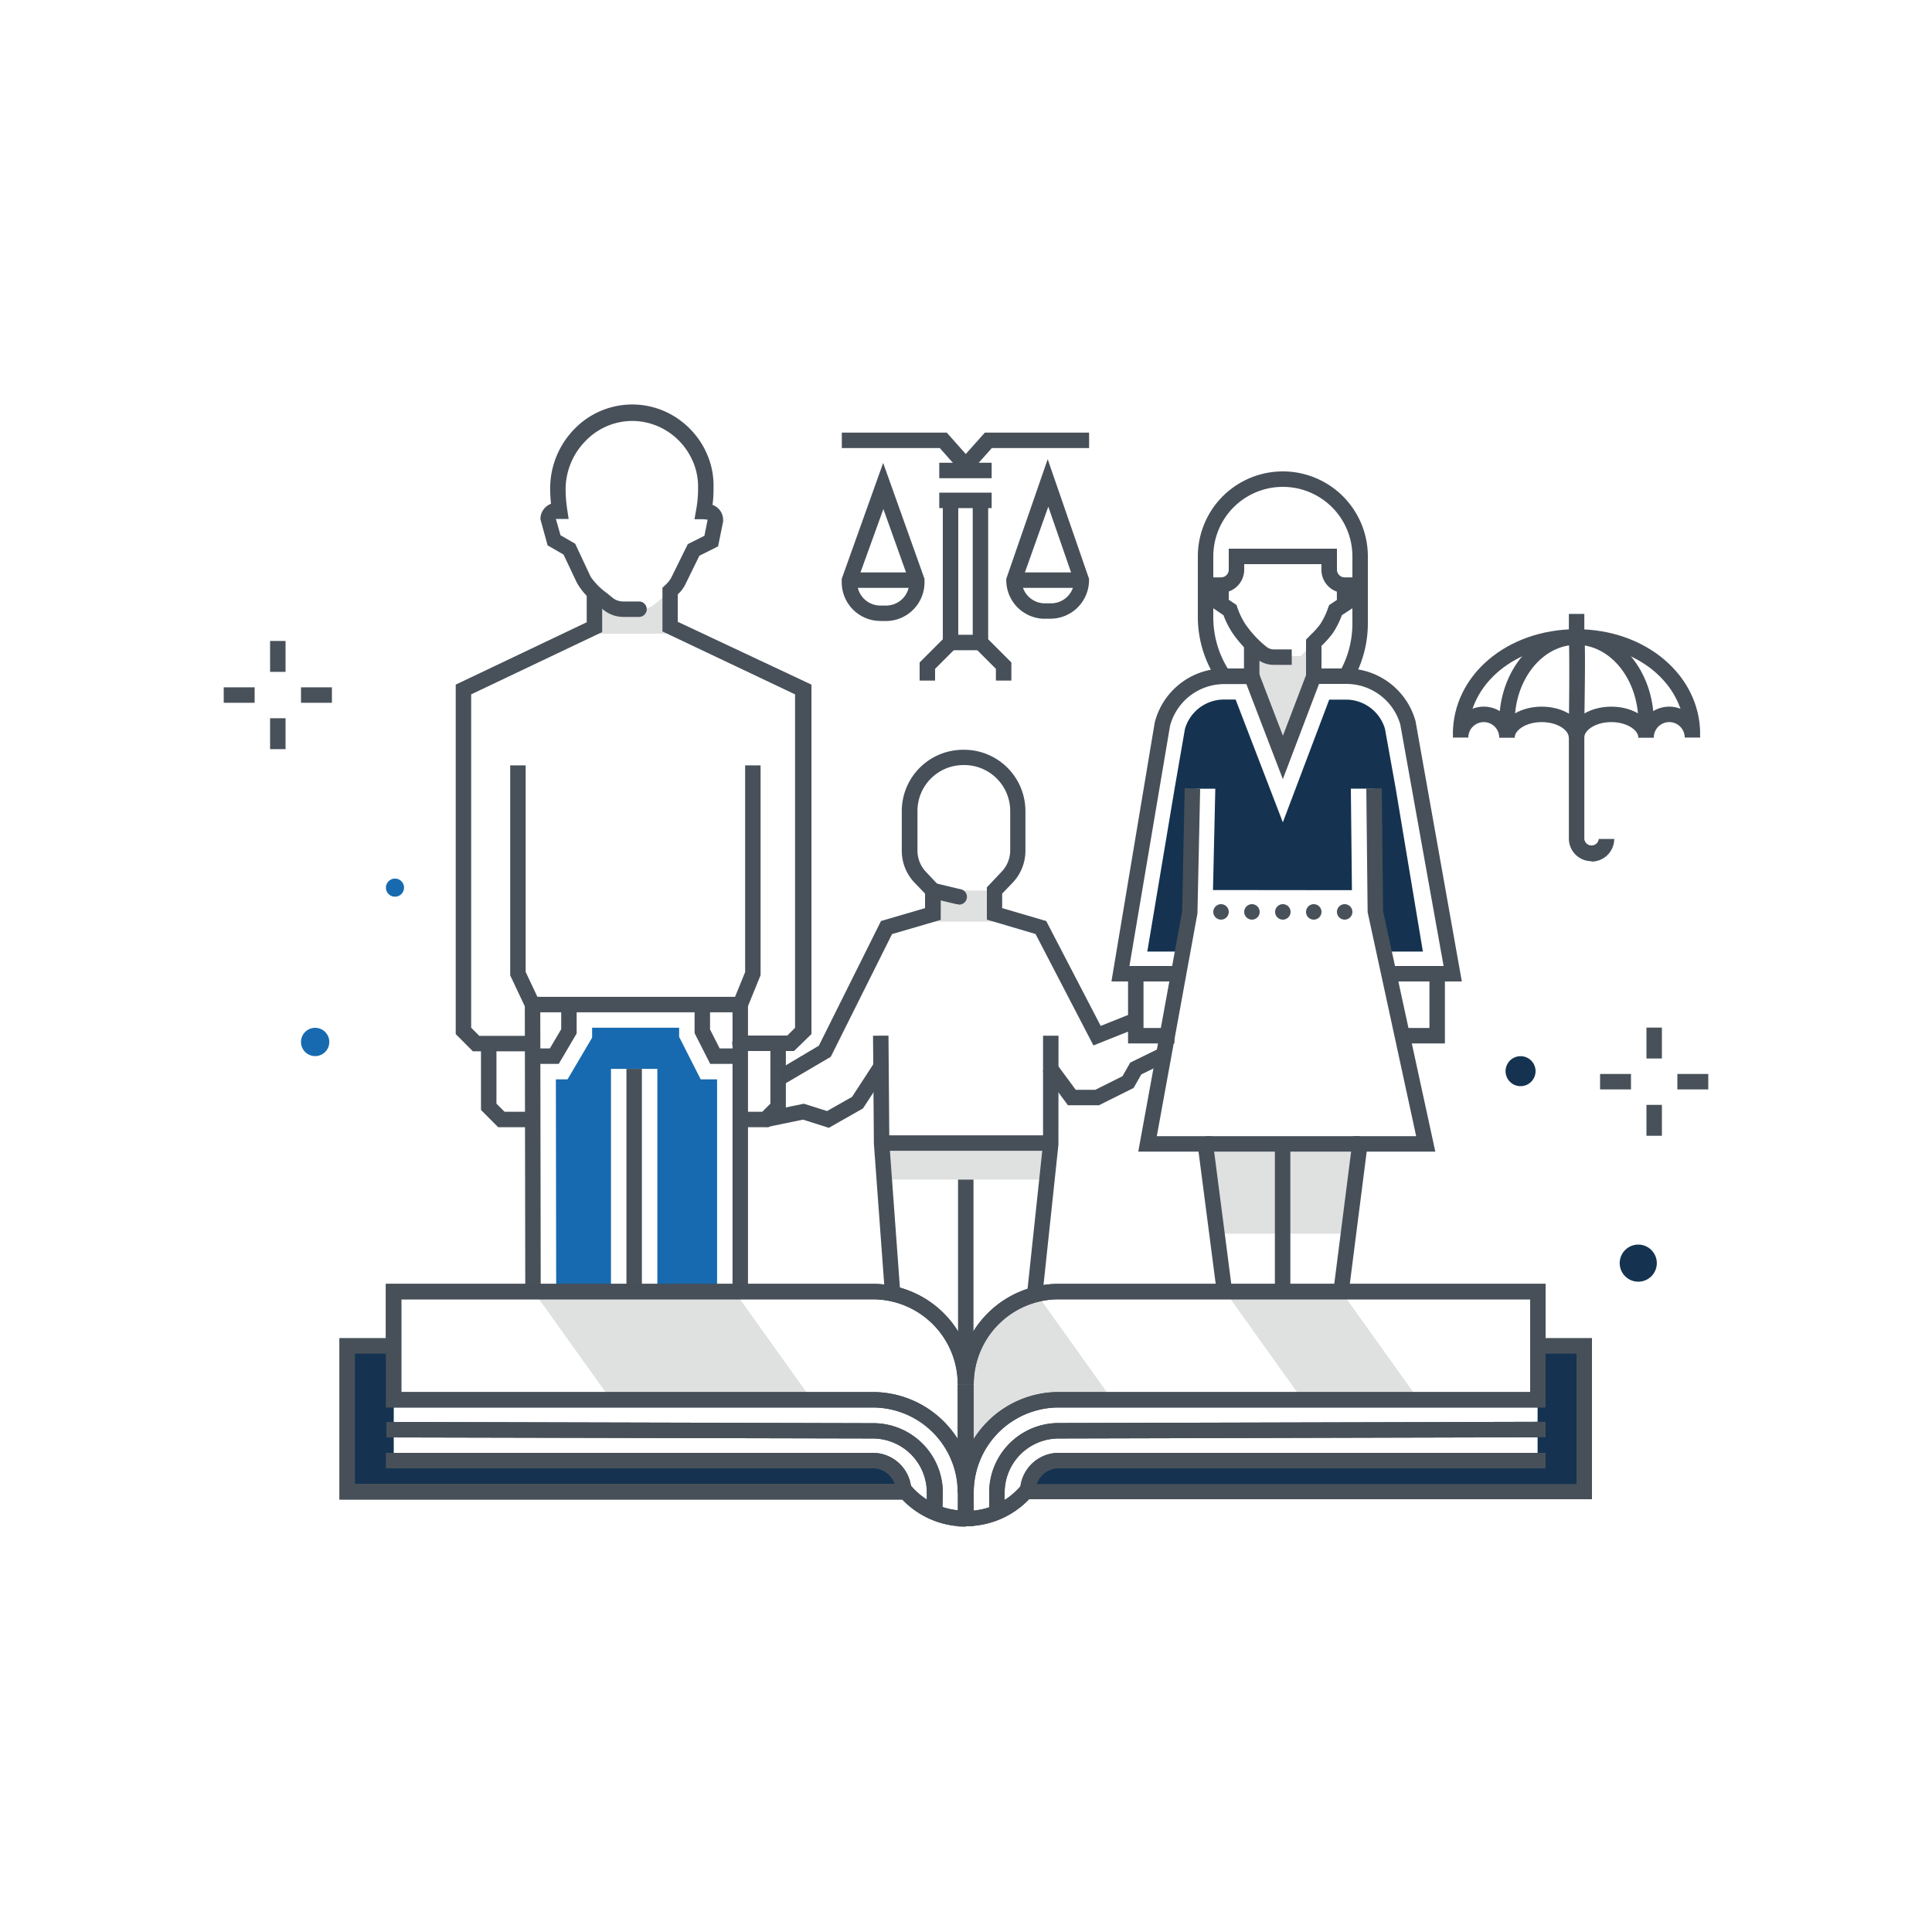 <?xml version="1.0" encoding="UTF-8"?> <svg xmlns="http://www.w3.org/2000/svg" id="icons" viewBox="0 0 250 250"><defs><style>.cls-1{fill:#dfe0e0;}.cls-2{fill:#153350;}.cls-3{fill:#176aaf;}.cls-4{fill:#48515a;}.cls-5{fill:#475059;}.cls-6{fill:none;}</style></defs><polygon class="cls-1" points="104.98 181.02 78.98 181.02 68.97 167.02 94.97 167.02 104.98 181.02"></polygon><polygon class="cls-1" points="183.5 181.02 168.46 181.02 158.46 167.02 173.49 167.02 183.5 181.02"></polygon><polygon class="cls-1" points="143.85 181.02 135.39 181.02 129.28 183.92 124.93 189.04 125.86 174.18 129.65 169.67 133.85 167.02 143.85 181.02"></polygon><path class="cls-2" d="M174.94,115.19l-.14-13.14,3,0,.83,15.23.94,5.85h4.55L180.6,102h0l-1.39-7.71a5.27,5.27,0,0,0-5-3.76H172L166,106.41l-6.11-15.89h-1.5a5.26,5.26,0,0,0-5.06,3.81L152,102l-3.54,21.13H153l.94-5.85.83-15.22,2.49,0-.3,13.11Z"></path><polygon class="cls-3" points="85.06 167.02 85.06 138.31 79.06 138.31 79.06 167.02 69.57 167.02 71.97 167.01 71.93 139.67 73.44 139.67 76.62 134.27 76.62 132.99 87.88 132.99 87.88 134.17 90.67 139.67 92.79 139.67 92.79 167.02 85.06 167.02"></polygon><rect class="cls-1" x="114.75" y="148.02" width="20.98" height="4.62"></rect><polygon class="cls-1" points="175.46 159.64 156.48 159.64 155.47 148.02 176.46 148.02 175.46 159.64"></polygon><polygon class="cls-1" points="162.32 83.67 164.05 84.89 168.34 84.89 169.97 83.17 169.97 87.52 165.97 97.27 161.97 86.81 162.32 83.67"></polygon><rect class="cls-1" x="120.71" y="115.23" width="7.98" height="4.03"></rect><path class="cls-1" d="M76.92,79.78V82h9.79l.05-3.34V76.49l.55-.58-.17.15a30.93,30.93,0,0,1-2.42,2.11,3.16,3.16,0,0,1-2,.74H80.62a3.16,3.16,0,0,1-2-.74c-.67-.58-1.64-1.31-2.32-2l-.07-.06c.21.21.44.44.69.65v3h0Z"></path><polygon class="cls-4" points="67.97 167.02 67.91 130.22 66.02 126.21 66.02 99.04 68.02 99.04 68.02 125.77 69.91 129.77 69.97 167.02 67.97 167.02"></polygon><path class="cls-4" d="M102.75,136h-7a1,1,0,1,1,0-2h6.13l1-1V89.85L85.72,81.71V76.06l.3-.29a3.89,3.89,0,0,0,.83-1L89,70.41l2.15-1.08.42-2.08-.49-.06H89.87l.2-1.17a14.63,14.63,0,0,0,.26-2.61v-.36a8.2,8.2,0,0,0-.74-3.5l-.15-.31a8.65,8.65,0,0,0-2.38-2.93,8.5,8.5,0,0,0-5.24-1.84h-.06A8.4,8.4,0,0,0,75.83,57a8.93,8.93,0,0,0-2.64,6.29v.15A17.44,17.44,0,0,0,73.41,66l.17,1.15H72a.08.08,0,0,0-.07,0l.6,2.11,1.9,1.1,2,4.27a8.5,8.5,0,0,0,2.12,2.13l.68.56a2.17,2.17,0,0,0,1.35.51h2.11a1,1,0,0,1,0,2H80.62a4.11,4.11,0,0,1-2.63-1l-.65-.54a8.58,8.58,0,0,1-2.7-2.9l-1.72-3.63-2.06-1.19-.93-3.38a2.11,2.11,0,0,1,1.37-2,18.84,18.84,0,0,1-.11-1.91v-.15a11,11,0,0,1,3.23-7.71,10.41,10.41,0,0,1,13.88-.81,10.81,10.81,0,0,1,2.94,3.61c.06.13.11.25.17.37A10.08,10.08,0,0,1,92.33,63v.43a14.56,14.56,0,0,1-.13,1.9,2.15,2.15,0,0,1,.79.51,2.06,2.06,0,0,1,.58,1.49l0,.17-.65,3.2-2.42,1.21-1.8,3.68a4.31,4.31,0,0,1-1,1.32v3.55L105,88.59v45.22Z"></path><rect class="cls-4" x="68.93" y="128.99" width="26.58" height="2"></rect><rect class="cls-4" x="81.06" y="138.31" width="2" height="28.71"></rect><polygon class="cls-4" points="96.79 167.02 94.79 167.02 94.79 129.79 96.42 125.79 96.42 99.04 98.42 99.04 98.42 126.19 96.79 130.19 96.79 167.02"></polygon><polygon class="cls-4" points="99.47 145.86 95.79 145.86 95.79 143.86 98.64 143.86 99.69 142.81 99.69 135.04 101.69 135.04 101.69 143.63 99.47 145.86"></polygon><polygon class="cls-4" points="72.3 137.67 68.66 137.67 68.66 135.67 71.15 135.67 72.62 133.18 72.62 129.71 74.62 129.71 74.62 133.73 72.3 137.67"></polygon><polygon class="cls-4" points="95.58 137.67 91.9 137.67 89.88 133.69 89.88 129.66 91.88 129.66 91.88 133.21 93.13 135.67 95.58 135.67 95.58 137.67"></polygon><polygon class="cls-4" points="68.15 136.04 61.19 136.04 58.97 133.81 58.97 88.59 75.92 80.52 75.92 76.77 77.92 76.77 77.92 81.79 60.97 89.85 60.97 132.99 62.02 134.04 68.15 134.04 68.15 136.04"></polygon><polygon class="cls-4" points="68.15 145.86 64.46 145.86 62.24 143.63 62.24 135.04 64.24 135.04 64.24 142.81 65.29 143.86 68.15 143.86 68.15 145.86"></polygon><polygon class="cls-5" points="151.97 135.02 145.97 135.02 145.97 126.02 147.97 126.02 147.97 133.02 151.97 133.02 151.97 135.02"></polygon><path class="cls-5" d="M157.54,88.08A14.67,14.67,0,0,1,155,79.77V72a11,11,0,0,1,22,0v8.7a14.78,14.78,0,0,1-1.61,6.68l-.29.57-1.78-.91.29-.57A12.72,12.72,0,0,0,175,80.72V72a9,9,0,1,0-18,0v7.75A12.69,12.69,0,0,0,159.19,87Z"></path><rect class="cls-5" x="160.97" y="83.02" width="2" height="5"></rect><path class="cls-5" d="M171,88h-2V82.76l.6-.61a10,10,0,0,0,1.27-1.43,9.56,9.56,0,0,0,1-2.1l.12-.32,1-.67V76.56a3,3,0,0,1-2-2.83V73H161v.71a3,3,0,0,1-2,2.83v1.07l1,.67.11.32a9.55,9.55,0,0,0,1,2.1,13.62,13.62,0,0,0,2.78,3,1.5,1.5,0,0,0,.93.33h2.33v2H164.8a3.48,3.48,0,0,1-2.17-.77,15.19,15.19,0,0,1-3.2-3.43,11.21,11.21,0,0,1-1.11-2.22L157,78.71v-4h1a1,1,0,0,0,1-1V71h14v2.71a1,1,0,0,0,1,1h1v4l-1.36.89a11.2,11.2,0,0,1-1.1,2.22A11.42,11.42,0,0,1,171,83.57V88Z"></path><polygon class="cls-5" points="114.55 168.03 113.08 147.98 112.97 134.02 114.97 134.01 115.08 147.9 116.54 167.88 114.55 168.03"></polygon><polygon class="cls-5" points="107.25 145.94 103.91 144.88 99.26 145.84 98.86 143.88 104.02 142.82 107.02 143.77 110.26 141.93 113.16 137.47 114.84 138.56 111.67 143.43 107.25 145.94"></polygon><path class="cls-5" d="M101.44,140.31l-1-1.72,5.52-3.28L114,119.18l5.7-1.67v-1.88l-1.32-1.37a6,6,0,0,1-1.69-4.18l0-5.15a7.94,7.94,0,0,1,8-7.91h.06a7.94,7.94,0,0,1,7.94,7.91l0,5.14a6,6,0,0,1-1.69,4.19l-1.32,1.37v1.88l5.7,1.67,7.05,13.57,4.16-1.66.74,1.86-5.84,2.33L134,120.86,127.7,119l0-4.18,1.89-2a4,4,0,0,0,1.13-2.79l0-5.14A5.94,5.94,0,0,0,124.72,99h0a5.94,5.94,0,0,0-6,5.92l0,5.14a4,4,0,0,0,1.13,2.79l1.88,2,0,4.18-6.3,1.84-7.93,15.88Z"></path><polygon class="cls-5" points="134.84 168.06 132.85 167.85 134.97 147.96 134.97 134.02 136.97 134.02 136.96 148.12 134.84 168.06"></polygon><polygon class="cls-5" points="142.2 143.02 138.19 143.02 134.94 138.61 136.54 137.42 139.2 141.02 141.73 141.02 145.25 139.26 146.25 137.5 149.84 135.74 150.72 137.54 147.68 139.03 146.69 140.78 142.2 143.02"></polygon><rect class="cls-5" x="155.97" y="147.02" width="20" height="2"></rect><rect class="cls-5" x="164.97" y="148.02" width="2" height="19"></rect><polygon class="cls-5" points="186.97 135.02 181.97 135.02 181.97 133.02 184.97 133.02 184.97 126.02 186.97 126.02 186.97 135.02"></polygon><path class="cls-5" d="M189.16,127H180v-2h6.8l-5.6-31.24a7.26,7.26,0,0,0-7-5.26h-3.52L166,100.82l-4.72-12.3h-2.88a7.26,7.26,0,0,0-7,5.42L146.15,125H152v2h-8.18l5.6-33.5a9.28,9.28,0,0,1,9-7h4.25l3.34,8.7,3.32-8.7h4.9a9.28,9.28,0,0,1,8.94,6.82Z"></path><polygon class="cls-5" points="157.5 167.59 155.09 149.02 147.29 149.02 152.97 117.92 153.3 102 155.3 102.04 154.95 118.19 149.69 147.02 156.85 147.02 159.48 167.33 157.5 167.59"></polygon><polygon class="cls-5" points="174.48 167.59 172.5 167.33 175.09 147.02 183.25 147.02 176.97 118.03 176.8 102.03 178.8 102 178.97 117.9 185.73 149.02 176.85 149.02 174.48 167.59"></polygon><path class="cls-4" d="M173,118a1,1,0,0,1,1-1,1,1,0,1,1-1,1m-4,0a1,1,0,0,1,2,0,1,1,0,1,1-2,0m-4,0a1,1,0,0,1,2,0,1,1,0,1,1-2,0m-4,0a1,1,0,0,1,2,0,1,1,0,1,1-2,0m-4,0a1,1,0,0,1,2,0,1,1,0,1,1-2,0"></path><rect class="cls-5" x="114.08" y="146.91" width="21.89" height="2"></rect><rect class="cls-5" x="123.97" y="152.64" width="2" height="23.32"></rect><path class="cls-5" d="M124,117a1,1,0,0,1-.24,0l-3.25-.78a1,1,0,0,1,.47-1.95l3.25.78a1,1,0,0,1-.23,2"></path><path class="cls-2" d="M117.06,192.89a4.13,4.13,0,0,0-4.13-4.13h-62V174.18h-6v18h4.5v.75Z"></path><path class="cls-5" d="M121.93,196.14h-2v-3a7,7,0,0,0-7-7L50,186v-2l63,.16a9,9,0,0,1,9,9Z"></path><path class="cls-5" d="M117.93,193h-2a3,3,0,0,0-3-3h-63v-2h63a5,5,0,0,1,5,5"></path><path class="cls-5" d="M125.93,193.13h-2a11,11,0,0,0-11-11h-63v-16h63a13,13,0,0,1,13,13h-2a11,11,0,0,0-11-11h-61v12h61a13,13,0,0,1,13,13"></path><rect class="cls-5" x="123.93" y="179.17" width="2" height="13.95"></rect><path class="cls-5" d="M124.93,197.52a11.25,11.25,0,0,1-8.17-3.48H43.93V173.17h7v2h-5V192h71.72l.3.34a9.2,9.2,0,0,0,6,3.09v-3.33h2v5.38h-1Z"></path><path class="cls-2" d="M132.86,192.89a4.12,4.12,0,0,1,4.12-4.13h62V174.18h6v18h-4.5v.75Z"></path><path class="cls-5" d="M130,196.14h-2v-3a9,9,0,0,1,9-9l63-.16v2l-63,.16a7,7,0,0,0-7,7Z"></path><path class="cls-5" d="M134,193h-2a5,5,0,0,1,5-5h63v2H137a3,3,0,0,0-3,3"></path><path class="cls-5" d="M126,193.13h-2a13,13,0,0,1,13-13h61v-12H137a11,11,0,0,0-11,11h-2a13,13,0,0,1,13-13h63v16H137a11,11,0,0,0-11,11"></path><rect class="cls-5" x="123.98" y="179.17" width="2" height="13.95"></rect><path class="cls-5" d="M125,197.52h-1v-5.38h2v3.33a9.16,9.16,0,0,0,6-3.09l.3-.34H204V175.17h-5v-2h7V194H133.16a11.25,11.25,0,0,1-8.17,3.48"></path><path class="cls-2" d="M117.06,192.89a4.13,4.13,0,0,0-4.13-4.13h-62V174.18h-6v18h4.5v.75Z"></path><path class="cls-5" d="M121.93,196.14h-2v-3a7,7,0,0,0-7-7L50,186v-2l63,.16a9,9,0,0,1,9,9Z"></path><path class="cls-5" d="M117.93,193h-2a3,3,0,0,0-3-3h-63v-2h63a5,5,0,0,1,5,5"></path><path class="cls-5" d="M125.93,193.13h-2a11,11,0,0,0-11-11h-63v-16h63a13,13,0,0,1,13,13h-2a11,11,0,0,0-11-11h-61v12h61a13,13,0,0,1,13,13"></path><rect class="cls-5" x="123.93" y="179.17" width="2" height="13.95"></rect><path class="cls-5" d="M124.93,197.52a11.25,11.25,0,0,1-8.17-3.48H43.93V173.17h7v2h-5V192h71.72l.3.34a9.2,9.2,0,0,0,6,3.09v-3.33h2v5.38h-1Z"></path><path class="cls-2" d="M132.86,192.89a4.12,4.12,0,0,1,4.12-4.13h62V174.18h6v18h-4.5v.75Z"></path><path class="cls-5" d="M130,196.14h-2v-3a9,9,0,0,1,9-9l63-.16v2l-63,.16a7,7,0,0,0-7,7Z"></path><path class="cls-5" d="M134,193h-2a5,5,0,0,1,5-5h63v2H137a3,3,0,0,0-3,3"></path><path class="cls-5" d="M126,193.13h-2a13,13,0,0,1,13-13h61v-12H137a11,11,0,0,0-11,11h-2a13,13,0,0,1,13-13h63v16H137a11,11,0,0,0-11,11"></path><rect class="cls-5" x="123.98" y="179.17" width="2" height="13.95"></rect><path class="cls-5" d="M125,197.52h-1v-5.38h2v3.33a9.16,9.16,0,0,0,6-3.09l.3-.34H204V175.17h-5v-2h7V194H133.16a11.25,11.25,0,0,1-8.17,3.48"></path><path class="cls-5" d="M113.92,80.35a5,5,0,0,1-5-5V74.9l5.36-15,5.35,15v.46a5,5,0,0,1-5,5h-.74Zm-3-5.1v.11a3,3,0,0,0,3,3h.74a3,3,0,0,0,3-3v-.11l-3.35-9.38Z"></path><rect class="cls-5" x="109.94" y="74.07" width="8.7" height="2"></rect><polygon class="cls-5" points="124.97 61.77 121.61 57.98 108.93 57.98 108.93 55.98 122.51 55.98 124.97 58.75 127.44 55.98 140.93 55.98 140.93 57.98 128.34 57.98 124.97 61.77"></polygon><polygon class="cls-5" points="121 88.07 119 88.07 119 85.72 122 82.72 122 64.75 124 64.75 124 83.55 121 86.55 121 88.07"></polygon><polygon class="cls-5" points="130.87 88.07 128.87 88.07 128.87 86.55 125.87 83.55 125.87 64.75 127.87 64.75 127.87 82.72 130.87 85.72 130.87 88.07"></polygon><rect class="cls-5" x="121.54" y="59.88" width="6.78" height="2"></rect><path class="cls-5" d="M135.21,80.07a5,5,0,0,1-5-5v-.17l5.36-15.48,5.35,15.48v.16a5,5,0,0,1-5,5h-.74Zm-3-4.84a3,3,0,0,0,3,2.84H136a3,3,0,0,0,3-2.83l-3.35-9.68Z"></path><rect class="cls-5" x="131.23" y="74.07" width="8.7" height="2"></rect><rect class="cls-5" x="121.54" y="63.75" width="6.78" height="2"></rect><rect class="cls-5" x="123" y="82.14" width="3.87" height="2"></rect><rect class="cls-4" x="213.05" y="132.97" width="2" height="4"></rect><rect class="cls-4" x="213.05" y="142.97" width="2" height="4"></rect><rect class="cls-4" x="217.05" y="138.97" width="4" height="2"></rect><rect class="cls-4" x="207.05" y="138.97" width="4" height="2"></rect><rect class="cls-4" x="34.95" y="82.94" width="2" height="4"></rect><rect class="cls-4" x="34.95" y="92.94" width="2" height="4"></rect><rect class="cls-4" x="38.95" y="88.94" width="4" height="2"></rect><rect class="cls-4" x="28.95" y="88.94" width="4" height="2"></rect><path class="cls-2" d="M214.39,163.45a2.4,2.4,0,1,1-2.4-2.4,2.4,2.4,0,0,1,2.4,2.4"></path><path class="cls-2" d="M194.82,138.61a1.94,1.94,0,1,0,1.94-1.94,1.94,1.94,0,0,0-1.94,1.94"></path><path class="cls-3" d="M42.61,134.81A1.83,1.83,0,1,1,40.78,133a1.83,1.83,0,0,1,1.83,1.84"></path><path class="cls-3" d="M52.28,114.85a1.17,1.17,0,1,1-1.17-1.16,1.17,1.17,0,0,1,1.17,1.16"></path><path class="cls-5" d="M220,95h-2c0-6.5-6.14-11.58-14-11.58S190,88.47,190,95h-2c0-7.62,7-13.58,16-13.58s16,6,16,13.58"></path><path class="cls-5" d="M196,95.44h-2a2,2,0,1,0-4,0h-2a4,4,0,1,1,8,0"></path><path class="cls-5" d="M205,95.44h-2c0-.94-1.43-2-3.5-2s-3.5,1.06-3.5,2h-2c0-2.24,2.42-4,5.5-4s5.5,1.76,5.5,4"></path><path class="cls-5" d="M220,95.44h-2a2,2,0,1,0-4,0h-2a4,4,0,1,1,8,0"></path><path class="cls-5" d="M214,95.44h-2c0-.94-1.44-2-3.5-2s-3.5,1.06-3.5,2h-2c0-2.24,2.42-4,5.5-4s5.5,1.76,5.5,4"></path><path class="cls-5" d="M214,93.44h-2c0-5.51-3.59-10-8-10s-8,4.49-8,10h-2c0-6.61,4.49-12,10-12s10,5.39,10,12"></path><path class="cls-5" d="M205.94,111.44a2.93,2.93,0,0,1-2.93-2.93V93.83c.05-3.69.09-9.57,0-11l0,0V79.44h2v3c.12,1,.11,3.6,0,11.45v14.67a.94.94,0,0,0,1.87,0h2a2.94,2.94,0,0,1-2.94,2.93"></path><rect class="cls-6" width="250" height="250"></rect><rect class="cls-6" width="250" height="250"></rect></svg> 